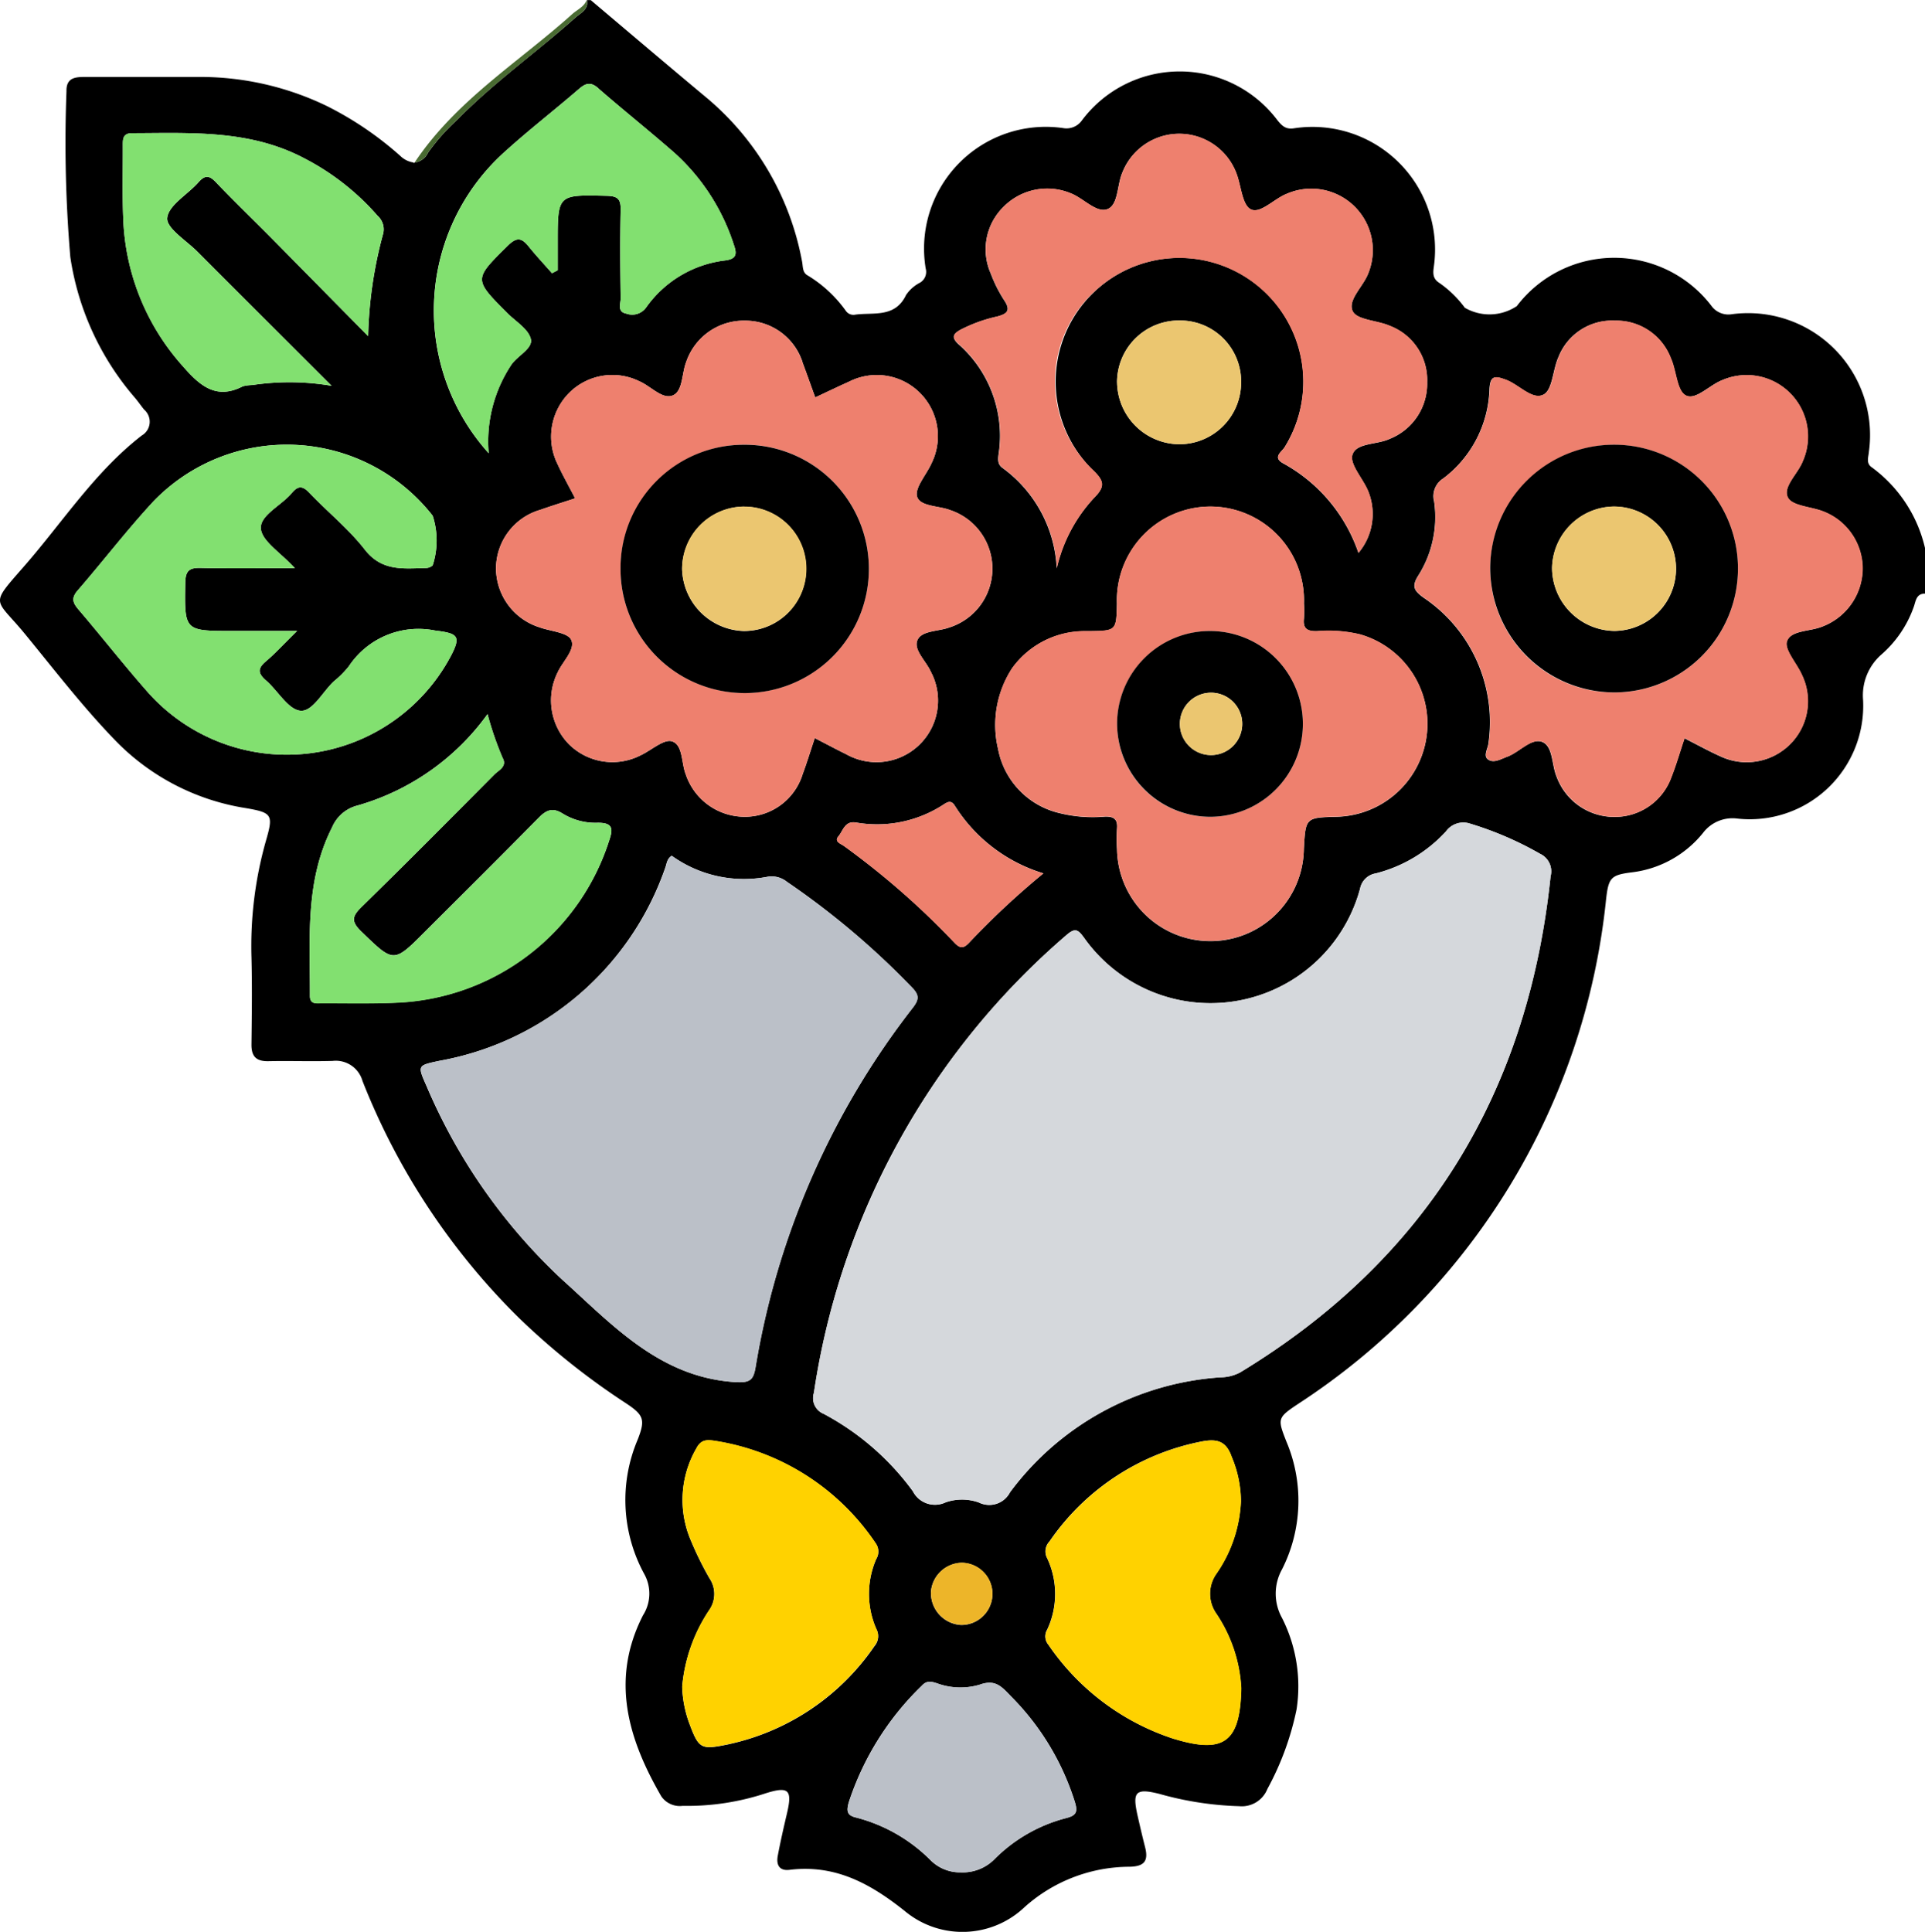 <svg xmlns="http://www.w3.org/2000/svg" width="88.213" height="88.523" viewBox="0 0 88.213 88.523">
  <g id="Group_865" data-name="Group 865" transform="translate(-4190.702 -2028.145)">
    <path id="Path_1033" data-name="Path 1033" d="M4242.855,2110.3l.014-.011-.018-.006Z" fill="none"/>
    <path id="Path_1034" data-name="Path 1034" d="M4209.7,2035.588h-.051l.03.03Z" fill="none"/>
    <path id="Path_1035" data-name="Path 1035" d="M4217.065,2028.955c-1.787,1.593-3.751,2.981-5.433,4.7a9.228,9.228,0,0,0-1.317,1.488.78.78,0,0,1-.613.45l-.021.029-.03-.03a1.109,1.109,0,0,1-.613-.31,15.369,15.369,0,0,0-3.355-2.277,13.322,13.322,0,0,0-5.768-1.334c-1.76,0-3.521,0-5.281,0-.459,0-.9.014-.886.652a62.239,62.239,0,0,0,.176,7.6,12.707,12.707,0,0,0,2.957,6.444c.15.176.28.368.425.547a.73.73,0,0,1-.107,1.187c-2.149,1.666-3.613,3.951-5.372,5.969-1.634,1.873-1.368,1.436.028,3.137,1.354,1.649,2.655,3.347,4.144,4.881a10.613,10.613,0,0,0,5.971,3.088c1.2.206,1.261.307.93,1.455a17.7,17.7,0,0,0-.675,5.388c.034,1.327.016,2.655,0,3.982-.006.552.215.781.772.771.981-.02,1.963.016,2.943-.012a1.272,1.272,0,0,1,1.374.919,31.369,31.369,0,0,0,7.145,10.834,32.921,32.921,0,0,0,4.931,3.935c.814.541.889.749.541,1.649a7.077,7.077,0,0,0,.3,6.185,1.849,1.849,0,0,1-.063,1.88c-1.5,2.938-.69,5.658.839,8.3a1.031,1.031,0,0,0,.978.433,11.487,11.487,0,0,0,3.832-.584c1.025-.317,1.2-.145.951.918-.152.646-.3,1.293-.423,1.945-.085.441.086.709.535.654,2.082-.256,3.687.615,5.276,1.881a4.133,4.133,0,0,0,5.5-.176,7.236,7.236,0,0,1,4.808-1.847c.675-.014.874-.264.711-.9-.121-.475-.233-.953-.341-1.432-.134-.591-.152-.913.021-1.046l0-.017.018.006c.157-.107.456-.076.949.047a14.951,14.951,0,0,0,3.667.566,1.262,1.262,0,0,0,1.292-.79,13.125,13.125,0,0,0,1.335-3.64,6.951,6.951,0,0,0-.668-4.2,2.292,2.292,0,0,1,0-2.218,6.955,6.955,0,0,0,.2-5.866c-.411-1.052-.413-1.085.568-1.738a31.389,31.389,0,0,0,14.084-23.1c.113-1,.22-1.121,1.2-1.242a4.941,4.941,0,0,0,3.247-1.809,1.691,1.691,0,0,1,1.565-.652,5.2,5.2,0,0,0,5.765-5.444,2.488,2.488,0,0,1,.839-2.072,5.174,5.174,0,0,0,1.489-2.2c.088-.246.108-.6.513-.59v-2.078a6.363,6.363,0,0,0-2.437-3.709c-.281-.191-.155-.466-.137-.711a5.589,5.589,0,0,0-6.291-6.306.961.961,0,0,1-.937-.4,5.608,5.608,0,0,0-8.908.028,2.253,2.253,0,0,1-2.379.075,4.986,4.986,0,0,0-1.171-1.14c-.311-.195-.291-.457-.249-.749a5.619,5.619,0,0,0-6.4-6.336c-.376.063-.555-.1-.774-.375a5.6,5.6,0,0,0-8.953.012.865.865,0,0,1-.872.353,5.579,5.579,0,0,0-6.289,6.432.574.574,0,0,1-.256.65,1.734,1.734,0,0,0-.643.566c-.5,1.053-1.469.792-2.314.9a.424.424,0,0,1-.447-.174,5.9,5.9,0,0,0-1.765-1.631c-.228-.137-.194-.4-.238-.62a12.821,12.821,0,0,0-4.468-7.587c-1.746-1.457-3.479-2.931-5.218-4.4h-.173C4217.682,2028.586,4217.311,2028.736,4217.065,2028.955Zm-20.716,9.168c-.046-1.1-.013-2.194-.018-3.29,0-.3-.012-.584.425-.584,2.68-.005,5.376-.171,7.871,1.141a11.374,11.374,0,0,1,3.384,2.649.826.826,0,0,1,.239.852,19.482,19.482,0,0,0-.678,4.656q-2.206-2.236-4.414-4.474c-.852-.862-1.727-1.7-2.563-2.579-.311-.327-.507-.327-.8.007-.493.558-1.37,1.047-1.43,1.632-.047.464.879,1.037,1.387,1.547,1.994,2,3.993,3.993,6.147,6.144a11.47,11.47,0,0,0-3.646-.034,1.787,1.787,0,0,0-.427.058c-1.266.658-2.028-.1-2.775-.956A10.7,10.7,0,0,1,4196.349,2038.123Zm1.113,21.725c-1.087-1.233-2.1-2.53-3.169-3.779-.27-.316-.324-.53-.027-.873,1.171-1.35,2.261-2.775,3.476-4.085a8.486,8.486,0,0,1,12.787.666,3.669,3.669,0,0,1,0,2.274.472.472,0,0,1-.3.122c-1.02.02-2.019.172-2.807-.84-.738-.949-1.7-1.719-2.537-2.6-.315-.332-.522-.345-.814.006-.474.57-1.458,1.012-1.416,1.622.04.58.9,1.1,1.556,1.818-1.569,0-2.945.021-4.319-.01-.519-.012-.688.133-.7.674-.036,2.215-.056,2.215,2.163,2.215h2.96c-.584.573-.986,1.015-1.439,1.4-.394.333-.339.56.019.871.542.471,1.016,1.334,1.576,1.384s1.021-.885,1.548-1.363a4.3,4.3,0,0,0,.669-.675,3.828,3.828,0,0,1,3.945-1.637c1.06.128,1.21.252.719,1.186A8.511,8.511,0,0,1,4197.462,2059.848Zm8,14.27c-.247,0-.559.067-.558-.342.007-2.617-.234-5.259,1.017-7.722a1.719,1.719,0,0,1,1.17-1,11.108,11.108,0,0,0,5.952-4.186,14.864,14.864,0,0,0,.688,2c.227.4-.177.565-.379.769-2.013,2.027-4.023,4.057-6.068,6.052-.45.439-.506.675-.02,1.144,1.485,1.433,1.462,1.457,2.909.009,1.735-1.734,3.478-3.46,5.2-5.211.349-.356.636-.5,1.1-.214a2.862,2.862,0,0,0,1.568.431c.877-.026.716.392.54.922a10.688,10.688,0,0,1-9.568,7.311C4207.833,2074.146,4206.648,2074.114,4205.465,2074.118Zm11.064,12.723a26.02,26.02,0,0,1-6.275-8.919c-.429-.966-.424-.951.591-1.168a13.467,13.467,0,0,0,10.345-8.849c.071-.185.068-.4.293-.547a5.681,5.681,0,0,0,4.4.961,1.115,1.115,0,0,1,.881.234,36.328,36.328,0,0,1,5.738,4.851c.341.352.307.556.028.92a36.443,36.443,0,0,0-7.2,16.444c-.1.6-.237.754-.952.708C4220.956,2091.254,4218.808,2088.9,4216.529,2086.841Zm29.606-35.483a4.3,4.3,0,0,1,4.322,4.446,5.035,5.035,0,0,1,0,.692c-.052.474.17.584.6.574a6.268,6.268,0,0,1,1.975.148,4.261,4.261,0,0,1-1.062,8.355c-1.437.038-1.437.038-1.517,1.472a4.281,4.281,0,0,1-8.561.02,7.372,7.372,0,0,1,0-.952c.033-.413-.125-.555-.542-.547a6.311,6.311,0,0,1-2.061-.153,3.728,3.728,0,0,1-2.849-2.953,4.757,4.757,0,0,1,.65-3.7,4.094,4.094,0,0,1,3.26-1.69c.087,0,.173,0,.26,0,1.251-.016,1.251-.016,1.278-1.27A4.3,4.3,0,0,1,4246.135,2051.358Zm-4.243-5.684a2.833,2.833,0,0,1,2.859-2.842,2.794,2.794,0,0,1,2.827,2.851,2.831,2.831,0,0,1-2.879,2.818A2.875,2.875,0,0,1,4241.892,2045.674Zm-3.372,22.491a36.647,36.647,0,0,0-3.4,3.172c-.26.281-.423.277-.682,0a36.239,36.239,0,0,0-5.06-4.428c-.138-.1-.46-.2-.255-.436.218-.257.29-.724.81-.638a5.569,5.569,0,0,0,4.04-.843c.2-.13.343-.161.49.079A7.31,7.31,0,0,0,4238.52,2068.165Zm-14.385,39.9c-1.329.275-1.4.25-1.871-1.023a5.374,5.374,0,0,1-.3-1.6,7.479,7.479,0,0,1,1.26-3.546,1.283,1.283,0,0,0-.012-1.433,15.225,15.225,0,0,1-.838-1.7,4.715,4.715,0,0,1,.239-4.243c.213-.422.506-.4.853-.347a10.888,10.888,0,0,1,7.37,4.7.654.654,0,0,1,.017.721,4.014,4.014,0,0,0,.006,3.194.694.694,0,0,1-.081.787A10.868,10.868,0,0,1,4224.135,2108.062Zm15.427,3.391a7.149,7.149,0,0,0-3.263,1.861,2.044,2.044,0,0,1-1.568.626,1.9,1.9,0,0,1-1.392-.565,7.443,7.443,0,0,0-3.41-1.948c-.426-.1-.432-.31-.334-.683a13.071,13.071,0,0,1,3.349-5.355c.233-.259.459-.186.7-.11a3.106,3.106,0,0,0,1.96.06c.717-.255,1,.093,1.425.533a11.883,11.883,0,0,1,2.921,4.818C4240.089,2111.14,4240.056,2111.333,4239.562,2111.453Zm-6.2-10.33a1.446,1.446,0,0,1,1.407-1.367,1.424,1.424,0,1,1-.023,2.848A1.461,1.461,0,0,1,4233.364,2101.123Zm11.164,6.708a11.084,11.084,0,0,1-5.776-4.317.6.6,0,0,1-.056-.7,3.858,3.858,0,0,0,0-3.265.659.659,0,0,1,.1-.769,10.993,10.993,0,0,1,6.969-4.582c.705-.137,1.13-.025,1.381.7a5.326,5.326,0,0,1,.424,2.03,6.313,6.313,0,0,1-1.15,3.366,1.585,1.585,0,0,0-.012,1.736,6.763,6.763,0,0,1,1.177,3.468C4247.537,2107.952,4246.811,2108.52,4244.528,2107.831Zm17.236-39.551c-1.027,9.9-5.656,17.553-14.228,22.752a1.971,1.971,0,0,1-.906.225,13.1,13.1,0,0,0-9.638,5.266,1.069,1.069,0,0,1-1.422.473,2.285,2.285,0,0,0-1.538-.006,1.136,1.136,0,0,1-1.494-.514,12.107,12.107,0,0,0-4.084-3.545.776.776,0,0,1-.45-.962,34.289,34.289,0,0,1,11.568-20.976c.406-.355.537-.251.81.121a7.1,7.1,0,0,0,12.649-2.252.875.875,0,0,1,.725-.7,6.542,6.542,0,0,0,3.217-1.929.977.977,0,0,1,1.039-.367,15.389,15.389,0,0,1,3.266,1.4A.885.885,0,0,1,4261.764,2068.28Zm-5.351-17.206a.957.957,0,0,1,.431-1.008,5.323,5.323,0,0,0,2.117-4.089c.031-.659.282-.6.733-.438.612.218,1.226.962,1.747.683.41-.219.419-1.132.676-1.707a2.636,2.636,0,0,1,2.589-1.677,2.673,2.673,0,0,1,2.566,1.725c.258.574.273,1.487.683,1.7.455.237,1.084-.476,1.671-.7a2.812,2.812,0,0,1,3.682,3.731c-.227.574-.924,1.163-.674,1.651.2.389,1.073.414,1.631.638a2.818,2.818,0,0,1,1.795,2.623,2.862,2.862,0,0,1-1.876,2.659c-.553.221-1.416.157-1.592.663-.132.383.441,1,.674,1.523a2.78,2.78,0,0,1-.534,3.2,2.816,2.816,0,0,1-3.2.545c-.524-.234-1.027-.515-1.633-.822-.211.633-.377,1.215-.6,1.776a2.749,2.749,0,0,1-2.587,1.827,2.812,2.812,0,0,1-2.673-1.836c-.233-.547-.161-1.4-.661-1.6s-1.045.472-1.608.679c-.293.107-.623.318-.886.115-.211-.163,0-.482.03-.732a6.87,6.87,0,0,0-2.975-6.675c-.484-.35-.535-.55-.219-1.044A5.013,5.013,0,0,0,4256.413,2051.074Zm-21.714-7.808a6.884,6.884,0,0,1,1.7-.617c.433-.116.65-.259.332-.736a6.3,6.3,0,0,1-.621-1.232,2.727,2.727,0,0,1,.568-3.045,2.812,2.812,0,0,1,3.112-.627c.582.232,1.175.919,1.673.714s.427-1.113.681-1.688a2.8,2.8,0,0,1,5.2,0c.24.582.27,1.492.678,1.7.44.224,1.073-.491,1.66-.715a2.818,2.818,0,0,1,3.725,3.646c-.229.611-.966,1.229-.711,1.745.2.4,1.133.411,1.708.668a2.656,2.656,0,0,1,1.7,2.582,2.716,2.716,0,0,1-1.7,2.586c-.585.283-1.547.173-1.723.735-.138.44.492,1.1.726,1.682a2.771,2.771,0,0,1-.45,2.815,7.407,7.407,0,0,0-3.441-4.1c-.523-.281-.067-.532.06-.748a5.675,5.675,0,1,0-8.8,1.044c.558.532.566.78.036,1.311a7.041,7.041,0,0,0-1.682,3.2,6.042,6.042,0,0,0-2.481-4.6c-.23-.165-.213-.383-.185-.618a5.585,5.585,0,0,0-1.849-5.065C4234.289,2043.6,4234.388,2043.446,4234.7,2043.266Zm-7.221,1.472c.2.536.392,1.078.588,1.617.518-.242,1.034-.491,1.557-.726a2.8,2.8,0,0,1,3.768,3.748c-.233.523-.784,1.13-.657,1.53.143.453,1,.407,1.531.616a2.827,2.827,0,0,1-.051,5.371c-.507.189-1.274.136-1.466.581s.389.951.61,1.441a2.821,2.821,0,0,1-3.878,3.785c-.466-.227-.922-.473-1.435-.737-.191.571-.358,1.115-.554,1.648a2.768,2.768,0,0,1-2.669,1.958,2.849,2.849,0,0,1-2.692-1.946c-.205-.526-.126-1.349-.627-1.51-.374-.121-.951.414-1.445.642a2.831,2.831,0,0,1-3.279-.51,2.871,2.871,0,0,1-.522-3.282c.23-.512.831-1.056.626-1.5-.16-.345-.956-.39-1.465-.579a2.844,2.844,0,0,1-1.981-2.668,2.807,2.807,0,0,1,2.026-2.711c.513-.182,1.034-.343,1.6-.528-.288-.556-.569-1.054-.808-1.572a2.842,2.842,0,0,1,.549-3.274,2.8,2.8,0,0,1,3.2-.518c.525.223,1.053.84,1.525.652s.414-1,.62-1.528a2.788,2.788,0,0,1,2.715-1.9A2.752,2.752,0,0,1,4227.478,2044.738Zm-9.353-12.547c1.151,1.005,2.348,1.957,3.5,2.966a9.63,9.63,0,0,1,2.695,4.161c.136.389.207.684-.389.758a5.179,5.179,0,0,0-3.61,2.146.781.781,0,0,1-.9.294c-.45-.082-.27-.45-.273-.7-.018-1.355-.029-2.711,0-4.066.011-.5-.151-.623-.636-.635-2.25-.054-2.249-.07-2.249,2.137v1.273l-.261.137c-.359-.409-.732-.807-1.073-1.23-.317-.393-.543-.438-.949-.038-1.569,1.551-1.585,1.533-.028,3.094.386.387.976.737,1.08,1.194.1.427-.6.751-.892,1.171a6.346,6.346,0,0,0-1.04,4.058,9.768,9.768,0,0,1,.785-13.858c1.091-.985,2.256-1.886,3.368-2.848C4217.568,2031.936,4217.788,2031.9,4218.125,2032.191Z"/>
    <path id="Path_1036" data-name="Path 1036" d="M4216.925,2028.791c-2.446,2.2-5.319,3.947-7.223,6.8a.78.78,0,0,0,.613-.45,9.228,9.228,0,0,1,1.317-1.488c1.682-1.714,3.646-3.1,5.433-4.7.246-.219.617-.369.527-.81C4217.468,2028.461,4217.154,2028.584,4216.925,2028.791Z" fill="#496b32"/>
    <path id="Path_1037" data-name="Path 1037" d="M4261.278,2067.269a15.389,15.389,0,0,0-3.266-1.4.977.977,0,0,0-1.039.367,6.542,6.542,0,0,1-3.217,1.929.875.875,0,0,0-.725.7,7.1,7.1,0,0,1-12.649,2.252c-.273-.372-.4-.476-.81-.121A34.289,34.289,0,0,0,4228,2091.969a.776.776,0,0,0,.45.962,12.107,12.107,0,0,1,4.084,3.545,1.136,1.136,0,0,0,1.494.514,2.285,2.285,0,0,1,1.538.006,1.069,1.069,0,0,0,1.422-.473,13.1,13.1,0,0,1,9.638-5.266,1.971,1.971,0,0,0,.906-.225c8.572-5.2,13.2-12.855,14.228-22.752A.885.885,0,0,0,4261.278,2067.269Z" fill="#d5d8dc"/>
    <path id="Path_1038" data-name="Path 1038" d="M4225.335,2090.768a36.443,36.443,0,0,1,7.2-16.444c.279-.364.313-.568-.028-.92a36.328,36.328,0,0,0-5.738-4.851,1.115,1.115,0,0,0-.881-.234,5.681,5.681,0,0,1-4.4-.961c-.225.143-.222.362-.293.547a13.467,13.467,0,0,1-10.345,8.849c-1.015.217-1.02.2-.591,1.168a26.02,26.02,0,0,0,6.275,8.919c2.279,2.055,4.427,4.413,7.854,4.635C4225.1,2091.522,4225.234,2091.373,4225.335,2090.768Z" fill="#bbc0c8"/>
    <path id="Path_1039" data-name="Path 1039" d="M4222.144,2044.738c-.206.527-.143,1.339-.62,1.528s-1-.429-1.525-.652a2.8,2.8,0,0,0-3.2.518,2.842,2.842,0,0,0-.549,3.274c.239.518.52,1.016.808,1.572-.561.185-1.082.346-1.6.528a2.807,2.807,0,0,0-2.026,2.711,2.844,2.844,0,0,0,1.981,2.668c.509.189,1.305.234,1.465.579.205.444-.4.988-.626,1.5a2.871,2.871,0,0,0,.522,3.282,2.831,2.831,0,0,0,3.279.51c.494-.228,1.071-.763,1.445-.642.5.161.422.984.627,1.51a2.849,2.849,0,0,0,2.692,1.946,2.768,2.768,0,0,0,2.669-1.958c.2-.533.363-1.077.554-1.648.513.264.969.51,1.435.737a2.821,2.821,0,0,0,3.878-3.785c-.221-.49-.8-1-.61-1.441s.959-.392,1.466-.581a2.827,2.827,0,0,0,.051-5.371c-.532-.209-1.388-.163-1.531-.616-.127-.4.424-1.007.657-1.53a2.8,2.8,0,0,0-3.768-3.748c-.523.235-1.039.484-1.557.726-.2-.539-.384-1.081-.588-1.617a2.752,2.752,0,0,0-2.619-1.9A2.788,2.788,0,0,0,4222.144,2044.738Zm8.374,9.464a5.69,5.69,0,1,1-5.741-5.682A5.69,5.69,0,0,1,4230.518,2054.2Z" fill="#ee806e"/>
    <path id="Path_1040" data-name="Path 1040" d="M4255.945,2055.525a6.87,6.87,0,0,1,2.975,6.675c-.027.25-.241.569-.03.732.263.2.593-.008.886-.115.563-.207,1.113-.87,1.608-.679s.428,1.049.661,1.6a2.812,2.812,0,0,0,2.673,1.836,2.749,2.749,0,0,0,2.587-1.827c.219-.561.385-1.143.6-1.776.606.307,1.109.588,1.633.822a2.816,2.816,0,0,0,3.2-.545,2.78,2.78,0,0,0,.534-3.2c-.233-.524-.806-1.14-.674-1.523.176-.506,1.039-.442,1.592-.663a2.862,2.862,0,0,0,1.876-2.659,2.818,2.818,0,0,0-1.795-2.623c-.558-.224-1.432-.249-1.631-.638-.25-.488.447-1.077.674-1.651a2.812,2.812,0,0,0-3.682-3.731c-.587.229-1.216.942-1.671.7-.41-.213-.425-1.126-.683-1.7a2.673,2.673,0,0,0-2.566-1.725,2.636,2.636,0,0,0-2.589,1.677c-.257.575-.266,1.488-.676,1.707-.521.279-1.135-.465-1.747-.683-.451-.161-.7-.221-.733.438a5.323,5.323,0,0,1-2.117,4.089.957.957,0,0,0-.431,1.008,5.013,5.013,0,0,1-.687,3.407C4255.41,2054.975,4255.461,2055.175,4255.945,2055.525Zm8.754-7a5.676,5.676,0,1,1-5.707,5.611A5.709,5.709,0,0,1,4264.7,2048.523Z" fill="#ee806e"/>
    <path id="Path_1041" data-name="Path 1041" d="M4240.608,2057.061c-.087,0-.173,0-.26,0a4.094,4.094,0,0,0-3.26,1.69,4.757,4.757,0,0,0-.65,3.7,3.728,3.728,0,0,0,2.849,2.953,6.311,6.311,0,0,0,2.061.153c.417-.008.575.134.542.547a7.372,7.372,0,0,0,0,.952,4.281,4.281,0,0,0,8.561-.02c.08-1.434.08-1.434,1.517-1.472a4.261,4.261,0,0,0,1.062-8.355,6.268,6.268,0,0,0-1.975-.148c-.434.01-.656-.1-.6-.574a5.035,5.035,0,0,0,0-.692,4.288,4.288,0,1,0-8.571-.013C4241.859,2057.045,4241.859,2057.045,4240.608,2057.061Zm5.56,0a4.257,4.257,0,1,1-4.276,4.216A4.274,4.274,0,0,1,4246.168,2057.061Z" fill="#ee806e"/>
    <path id="Path_1042" data-name="Path 1042" d="M4236.469,2048.965c-.028.235-.045.453.185.618a6.042,6.042,0,0,1,2.481,4.6,7.041,7.041,0,0,1,1.682-3.2c.53-.531.522-.779-.036-1.311a5.592,5.592,0,0,1,.148-8.234,5.679,5.679,0,0,1,8.647,7.19c-.127.216-.583.467-.06.748a7.407,7.407,0,0,1,3.441,4.1,2.771,2.771,0,0,0,.45-2.815c-.234-.584-.864-1.242-.726-1.682.176-.562,1.138-.452,1.723-.735a2.716,2.716,0,0,0,1.7-2.586,2.656,2.656,0,0,0-1.7-2.582c-.575-.257-1.51-.265-1.708-.668-.255-.516.482-1.134.711-1.745a2.818,2.818,0,0,0-3.725-3.646c-.587.224-1.22.939-1.66.715-.408-.208-.438-1.118-.678-1.7a2.8,2.8,0,0,0-5.2,0c-.254.575-.182,1.482-.681,1.688s-1.091-.482-1.673-.714a2.812,2.812,0,0,0-3.112.627,2.727,2.727,0,0,0-.568,3.045,6.3,6.3,0,0,0,.621,1.232c.318.477.1.62-.332.736a6.884,6.884,0,0,0-1.7.617c-.311.18-.41.336-.079.634A5.585,5.585,0,0,1,4236.469,2048.965Z" fill="#ee806e"/>
    <path id="Path_1043" data-name="Path 1043" d="M4211.353,2058.224c.491-.934.341-1.058-.719-1.186a3.828,3.828,0,0,0-3.945,1.637,4.3,4.3,0,0,1-.669.675c-.527.478-.974,1.415-1.548,1.363s-1.034-.913-1.576-1.384c-.358-.311-.413-.538-.019-.871.453-.382.855-.824,1.439-1.4h-2.96c-2.219,0-2.2,0-2.163-2.215.009-.541.178-.686.7-.674,1.374.031,2.75.01,4.319.01-.654-.715-1.516-1.238-1.556-1.818-.042-.61.942-1.052,1.416-1.622.292-.351.5-.338.814-.006.835.878,1.8,1.648,2.537,2.6.788,1.012,1.787.86,2.807.84a.472.472,0,0,0,.3-.122,3.669,3.669,0,0,0,0-2.274,8.486,8.486,0,0,0-12.787-.666c-1.215,1.31-2.305,2.735-3.476,4.085-.3.343-.243.557.027.873,1.069,1.249,2.082,2.546,3.169,3.779A8.511,8.511,0,0,0,4211.353,2058.224Z" fill="#82e070"/>
    <path id="Path_1044" data-name="Path 1044" d="M4230.858,2102.779a4.014,4.014,0,0,1-.006-3.194.654.654,0,0,0-.017-.721,10.888,10.888,0,0,0-7.37-4.7c-.347-.052-.64-.075-.853.347a4.715,4.715,0,0,0-.239,4.243,15.225,15.225,0,0,0,.838,1.7,1.283,1.283,0,0,1,.012,1.433,7.479,7.479,0,0,0-1.26,3.546,5.374,5.374,0,0,0,.3,1.6c.469,1.273.542,1.3,1.871,1.023a10.868,10.868,0,0,0,6.642-4.5A.694.694,0,0,0,4230.858,2102.779Z" fill="#ffd200"/>
    <path id="Path_1045" data-name="Path 1045" d="M4246.422,2100.3a6.313,6.313,0,0,0,1.15-3.366,5.326,5.326,0,0,0-.424-2.03c-.251-.729-.676-.841-1.381-.7a10.993,10.993,0,0,0-6.969,4.582.659.659,0,0,0-.1.769,3.858,3.858,0,0,1,0,3.265.6.6,0,0,0,.056.7,11.084,11.084,0,0,0,5.776,4.317c2.283.689,3.009.121,3.059-2.328a6.763,6.763,0,0,0-1.177-3.468A1.585,1.585,0,0,1,4246.422,2100.3Z" fill="#ffd200"/>
    <path id="Path_1046" data-name="Path 1046" d="M4213.883,2035.057a9.768,9.768,0,0,0-.785,13.858,6.346,6.346,0,0,1,1.04-4.058c.292-.42.989-.744.892-1.171-.1-.457-.694-.807-1.08-1.194-1.557-1.561-1.541-1.543.028-3.094.406-.4.632-.355.949.038.341.423.714.821,1.073,1.23l.261-.137v-1.273c0-2.207,0-2.191,2.249-2.137.485.012.647.138.636.635-.031,1.355-.02,2.711,0,4.066,0,.246-.177.614.273.7a.781.781,0,0,0,.9-.294,5.179,5.179,0,0,1,3.61-2.146c.6-.074.525-.369.389-.758a9.63,9.63,0,0,0-2.695-4.161c-1.147-1.009-2.344-1.961-3.5-2.966-.337-.294-.557-.255-.874.018C4216.139,2033.171,4214.974,2034.072,4213.883,2035.057Z" fill="#82e070"/>
    <path id="Path_1047" data-name="Path 1047" d="M4218.582,2066.775c.176-.53.337-.948-.54-.922a2.862,2.862,0,0,1-1.568-.431c-.466-.291-.753-.142-1.1.214-1.718,1.751-3.461,3.477-5.2,5.211-1.447,1.448-1.424,1.424-2.909-.009-.486-.469-.43-.7.02-1.144,2.045-2,4.055-4.025,6.068-6.052.2-.2.606-.372.379-.769a14.864,14.864,0,0,1-.688-2,11.108,11.108,0,0,1-5.952,4.186,1.719,1.719,0,0,0-1.17,1c-1.251,2.463-1.01,5.1-1.017,7.722,0,.409.311.342.558.342,1.183,0,2.368.028,3.549-.032A10.688,10.688,0,0,0,4218.582,2066.775Z" fill="#82e070"/>
    <path id="Path_1048" data-name="Path 1048" d="M4201.825,2045.848a1.787,1.787,0,0,1,.427-.058,11.47,11.47,0,0,1,3.646.034c-2.154-2.151-4.153-4.145-6.147-6.144-.508-.51-1.434-1.083-1.387-1.547.06-.585.937-1.074,1.43-1.632.294-.334.49-.334.8-.007.836.877,1.711,1.717,2.563,2.579q2.21,2.234,4.414,4.474a19.482,19.482,0,0,1,.678-4.656.826.826,0,0,0-.239-.852,11.374,11.374,0,0,0-3.384-2.649c-2.5-1.312-5.191-1.146-7.871-1.141-.437,0-.427.282-.425.584,0,1.1-.028,2.195.018,3.29a10.7,10.7,0,0,0,2.7,6.769C4199.8,2045.749,4200.559,2046.506,4201.825,2045.848Z" fill="#82e070"/>
    <path id="Path_1049" data-name="Path 1049" d="M4237.03,2105.872c-.426-.44-.708-.788-1.425-.533a3.106,3.106,0,0,1-1.96-.06c-.242-.076-.468-.149-.7.11a13.071,13.071,0,0,0-3.349,5.355c-.1.373-.092.58.334.683a7.443,7.443,0,0,1,3.41,1.948,1.9,1.9,0,0,0,1.392.565,2.044,2.044,0,0,0,1.568-.626,7.149,7.149,0,0,1,3.263-1.861c.494-.12.527-.313.389-.763A11.883,11.883,0,0,0,4237.03,2105.872Z" fill="#bbc0c8"/>
    <path id="Path_1050" data-name="Path 1050" d="M4234.458,2065.074c-.147-.24-.288-.209-.49-.079a5.569,5.569,0,0,1-4.04.843c-.52-.086-.592.381-.81.638-.205.24.117.336.255.436a36.239,36.239,0,0,1,5.06,4.428c.259.274.422.278.682,0a36.647,36.647,0,0,1,3.4-3.172A7.31,7.31,0,0,1,4234.458,2065.074Z" fill="#ee806d"/>
    <path id="Path_1051" data-name="Path 1051" d="M4247.578,2045.683a2.794,2.794,0,0,0-2.827-2.851,2.833,2.833,0,0,0-2.859,2.842,2.875,2.875,0,0,0,2.807,2.827A2.831,2.831,0,0,0,4247.578,2045.683Z" fill="#ebc670"/>
    <path id="Path_1052" data-name="Path 1052" d="M4234.748,2102.6a1.424,1.424,0,1,0,.023-2.848,1.446,1.446,0,0,0-1.407,1.367A1.461,1.461,0,0,0,4234.748,2102.6Z" fill="#edb529"/>
    <path id="Path_1053" data-name="Path 1053" d="M4219.138,2054.2a5.69,5.69,0,1,0,5.639-5.676A5.652,5.652,0,0,0,4219.138,2054.2Zm5.678-2.838a2.849,2.849,0,1,1-.041,5.7,2.92,2.92,0,0,1-2.816-2.834A2.876,2.876,0,0,1,4224.816,2051.358Z"/>
    <path id="Path_1054" data-name="Path 1054" d="M4264.658,2059.874a5.676,5.676,0,1,0-5.666-5.74A5.706,5.706,0,0,0,4264.658,2059.874Zm-.023-8.516a2.848,2.848,0,1,1,.042,5.7,2.9,2.9,0,0,1-2.852-2.878A2.871,2.871,0,0,1,4264.635,2051.358Z"/>
    <path id="Path_1055" data-name="Path 1055" d="M4246.175,2065.574a4.257,4.257,0,1,0-4.283-4.3A4.279,4.279,0,0,0,4246.175,2065.574Zm-.036-5.686a1.429,1.429,0,1,1-1.369,1.4A1.428,1.428,0,0,1,4246.139,2059.888Z"/>
    <path id="Path_1056" data-name="Path 1056" d="M4224.775,2057.055a2.849,2.849,0,1,0-2.816-2.834A2.92,2.92,0,0,0,4224.775,2057.055Z" fill="#ebc670"/>
    <path id="Path_1057" data-name="Path 1057" d="M4264.677,2057.054a2.848,2.848,0,1,0-.042-5.7,2.871,2.871,0,0,0-2.81,2.818A2.9,2.9,0,0,0,4264.677,2057.054Z" fill="#ebc670"/>
    <path id="Path_1058" data-name="Path 1058" d="M4246.16,2062.745a1.429,1.429,0,1,0-1.39-1.462A1.429,1.429,0,0,0,4246.16,2062.745Z" fill="#ebc670"/>
  </g>
</svg>